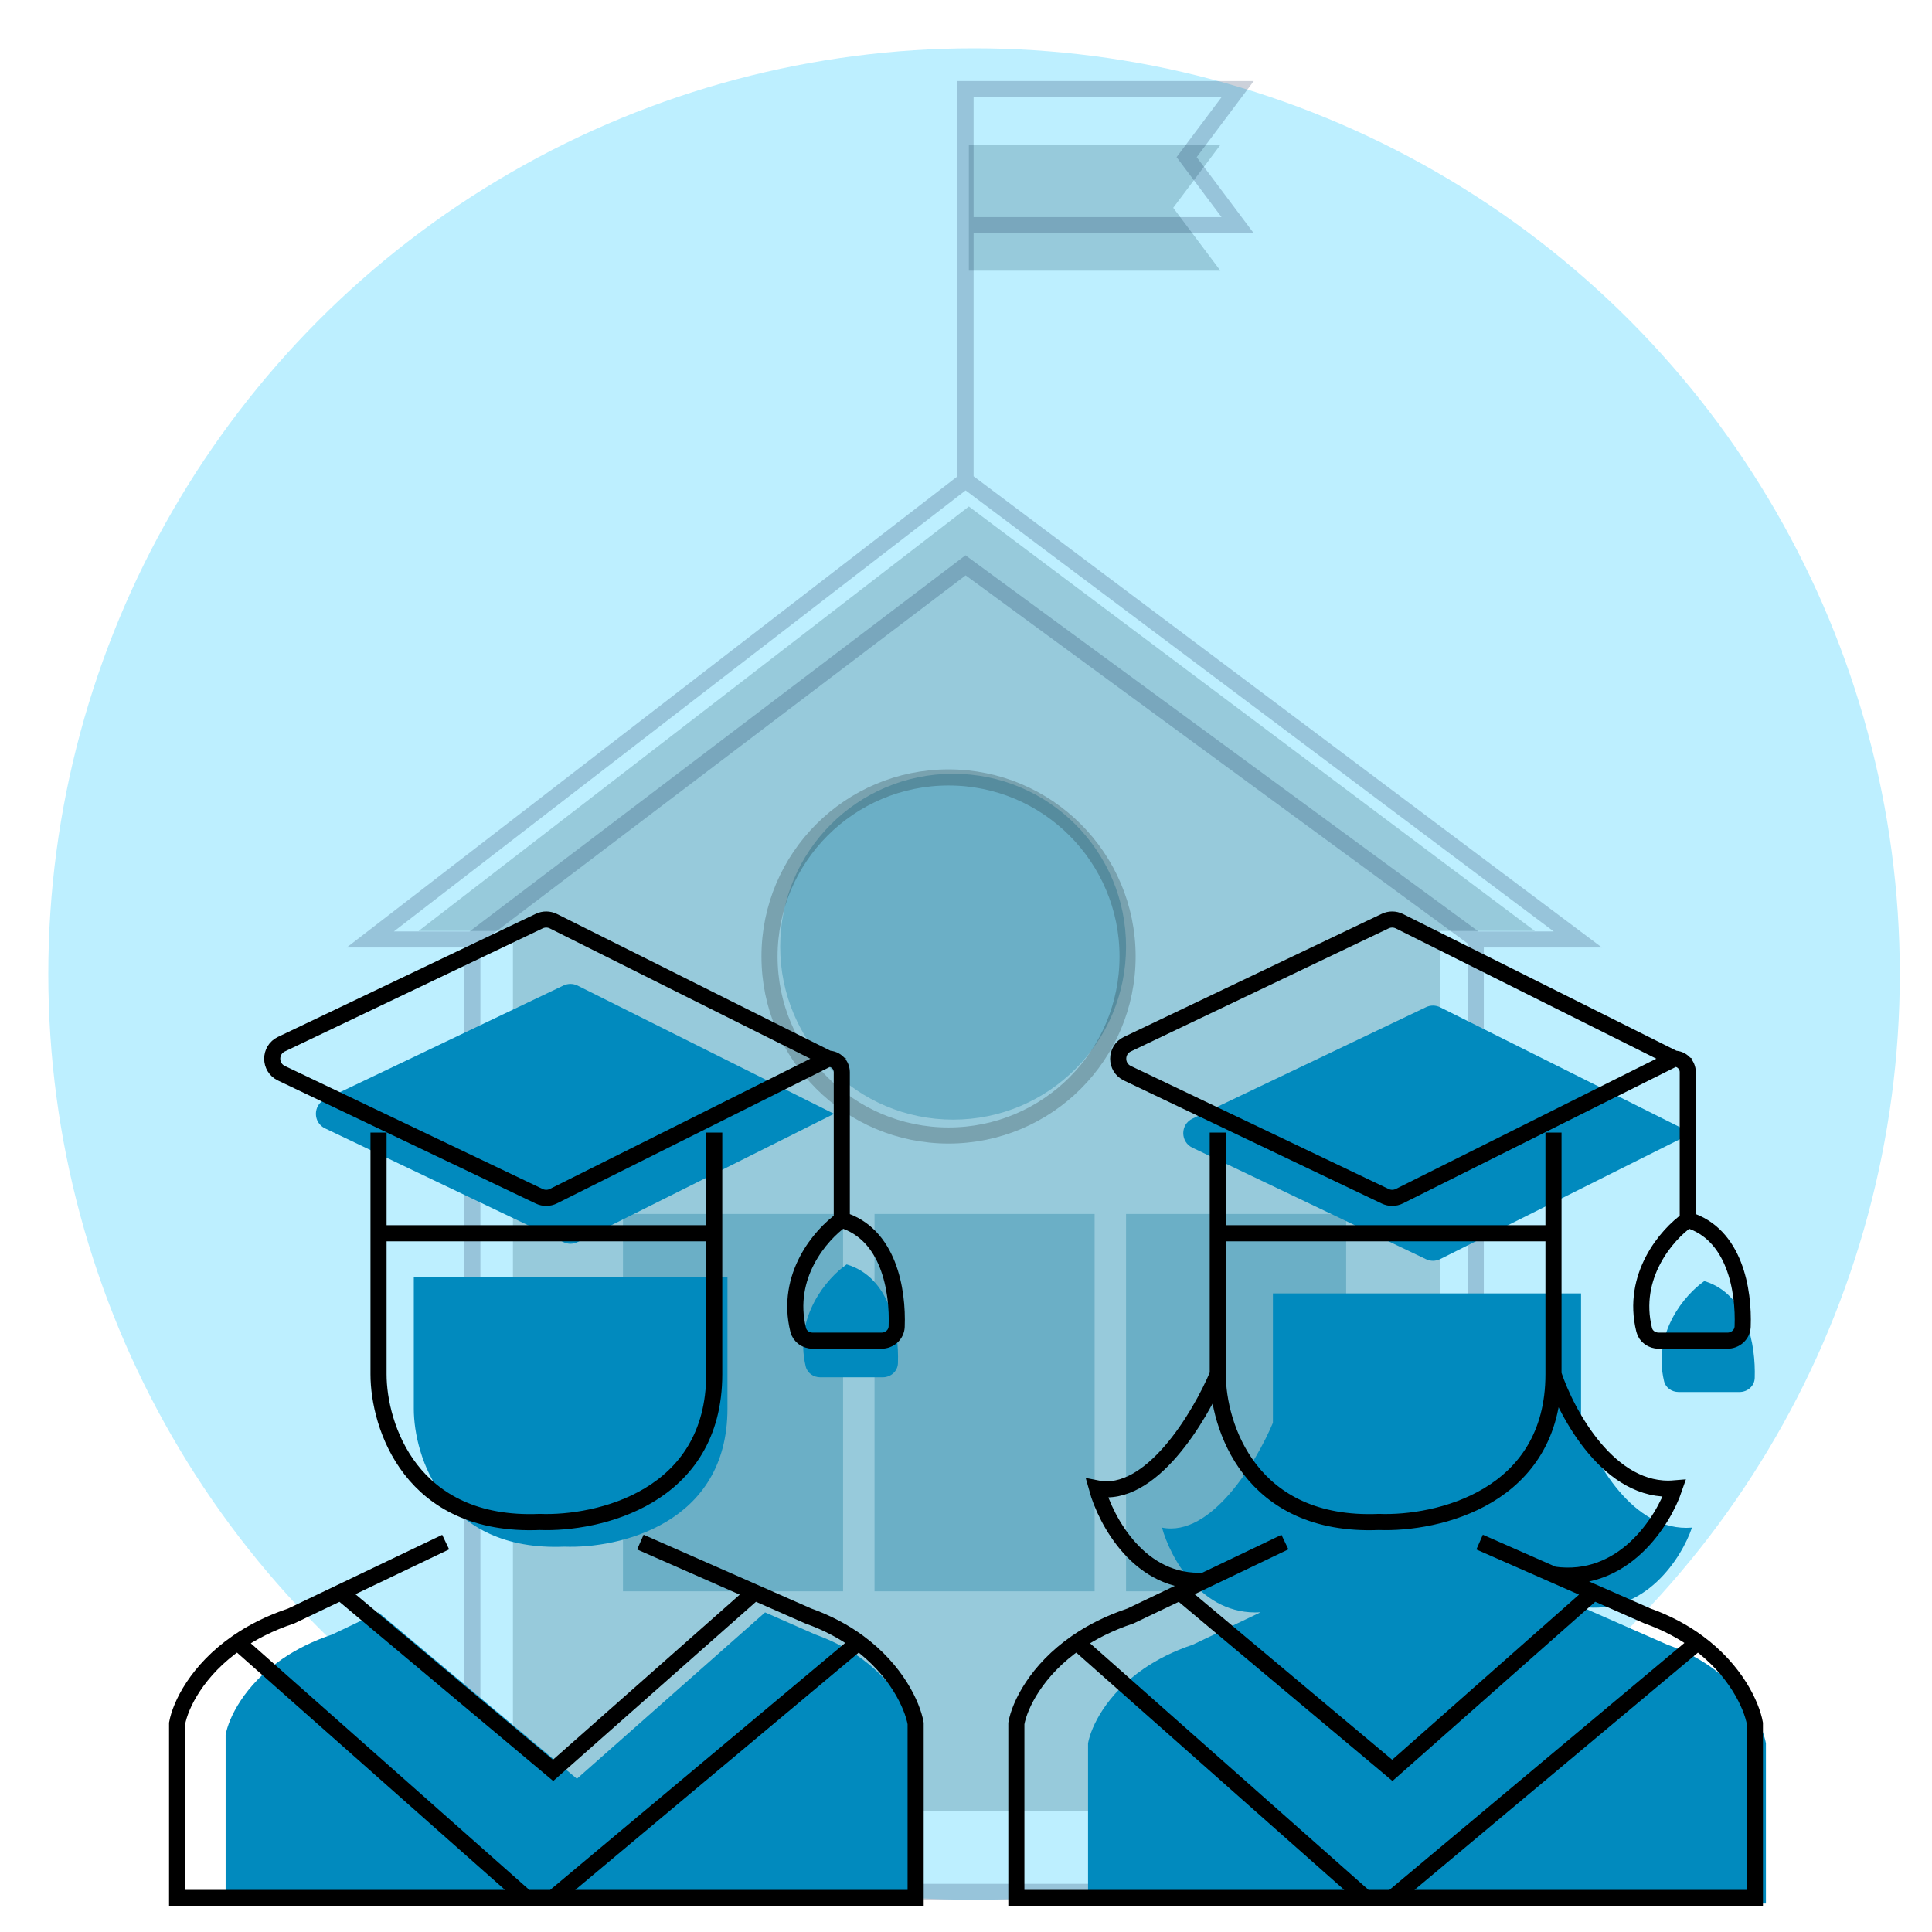 <svg class="md:w-28 md:h-28 h-20 w-20" viewBox="0 0 120 120" fill="none" xmlns="http://www.w3.org/2000/svg"><circle cx="60.5" cy="60.5" r="57.5" fill="#BDEFFF"></circle><path d="M89.471 112.507H31.859V57.824H26L60.177 31.459V16.812V9H75.8L72.871 12.906L75.8 16.812H60.177V31.459L95.33 57.824H89.471V112.507Z" fill="#97CADB"></path><circle cx="59.2" cy="58.801" r="10.741" fill="#6BAFC6"></circle><rect x="38.694" y="75.402" width="13.671" height="23.436" fill="#6BAFC6"></rect><rect x="54.318" y="75.402" width="13.671" height="23.436" fill="#6BAFC6"></rect><rect x="69.941" y="75.402" width="13.671" height="23.436" fill="#6BAFC6"></rect><g opacity="0.2"><path d="M91.662 58.352V117.507H29.338V58.352M91.662 58.352L59.972 35.113L29.338 58.352M91.662 58.352H98L59.972 29.831M29.338 58.352H23L59.972 29.831M59.972 29.831V13.986M59.972 13.986V5.535H76.873L73.704 9.761L76.873 13.986H59.972Z" stroke="#001B48"></path><circle cx="58.916" cy="59.408" r="11.12" stroke="black"></circle></g><path d="M14.014 117.885V107.755C14.205 106.705 15.167 104.672 17.52 103.05C18.369 102.465 19.398 101.934 20.637 101.521L23.505 100.149L35.833 110.482L47.521 100.149L50.638 101.521C51.795 101.934 52.758 102.465 53.554 103.05C55.761 104.672 56.681 106.705 56.872 107.755V117.885H35.833H34.274H14.014Z" fill="#018ABE"></path><path d="M35.053 96.066C27.573 96.378 25.702 90.481 25.702 87.494V79.312H45.184V87.494C45.184 94.663 38.43 96.196 35.053 96.066Z" fill="#018ABE"></path><path d="M35.001 77.154L20.19 70.085C19.431 69.722 19.431 68.642 20.19 68.28L35.001 61.21C35.279 61.078 35.603 61.081 35.879 61.218L51.806 69.182C52.237 69.182 52.586 69.531 52.586 69.961V78.533C55.292 79.345 55.844 82.565 55.773 84.675C55.756 85.175 55.328 85.546 54.827 85.546H50.948C50.528 85.546 50.144 85.284 50.045 84.876C49.299 81.771 51.373 79.382 52.586 78.533V69.961C52.586 69.531 52.237 69.182 51.806 69.182L35.879 77.146C35.603 77.284 35.279 77.287 35.001 77.154Z" fill="#018ABE"></path><path d="M67.58 118.231V108.279C67.768 107.247 68.713 105.251 71.025 103.657C71.859 103.083 72.87 102.56 74.087 102.154L76.904 100.807L78.298 100.141C74.623 100.367 72.684 96.729 72.173 94.882C75.236 95.494 78.043 90.799 79.063 88.375V80.336H98.202V88.375C98.968 90.671 101.417 95.188 105.092 94.882C104.454 96.755 102.183 100.36 98.202 99.797L100.499 100.807L103.561 102.154C104.697 102.56 105.643 103.083 106.425 103.657C108.593 105.251 109.498 107.247 109.685 108.279V118.231H89.015H87.484H67.58Z" fill="#018ABE"></path><path d="M88.574 78.212L74.064 71.286C73.305 70.924 73.305 69.844 74.064 69.481L88.574 62.556C88.852 62.423 89.176 62.426 89.452 62.564L105.091 70.384C105.514 70.384 105.857 70.727 105.857 71.15V79.57C108.509 80.366 109.056 83.516 108.989 85.589C108.973 86.09 108.545 86.46 108.044 86.46H104.261C103.84 86.46 103.456 86.198 103.358 85.789C102.634 82.746 104.667 80.403 105.857 79.57V71.15C105.857 70.727 105.514 70.384 105.091 70.384L89.452 78.204C89.176 78.342 88.852 78.345 88.574 78.212Z" fill="#018ABE"></path><path d="M27.681 95.782L21.159 98.902M39.774 95.782L46.864 98.902M23.511 70.344V76.6M44.362 70.344V75.766V76.6M44.362 76.6V85.357C44.362 93.03 37.133 94.67 33.519 94.531C25.512 94.865 23.511 88.554 23.511 85.357V76.6M44.362 76.6H23.511M14.753 102.007C12.235 103.743 11.204 105.918 11 107.042V117.885H32.685M14.753 102.007C15.661 101.381 16.763 100.812 18.089 100.37L21.159 98.902M14.753 102.007L32.685 117.885M32.685 117.885H34.353M34.353 117.885H56.872V107.042C56.668 105.918 55.683 103.743 53.321 102.007M34.353 117.885L53.321 102.007M53.321 102.007C52.469 101.381 51.438 100.812 50.2 100.37L46.864 98.902M46.864 98.902L34.353 109.961L21.159 98.902" stroke="black"></path><path d="M51.451 65.757L34.373 74.296C34.097 74.434 33.773 74.437 33.495 74.304L17.478 66.66C16.719 66.298 16.719 65.217 17.478 64.855L33.495 57.21C33.773 57.078 34.097 57.081 34.373 57.218L51.451 65.757ZM51.451 65.757V65.757C51.911 65.757 52.285 66.131 52.285 66.591V75.766M52.285 75.766C50.98 76.679 48.746 79.256 49.578 82.603C49.679 83.011 50.062 83.272 50.483 83.272H54.745C55.247 83.272 55.674 82.901 55.694 82.4C55.783 80.144 55.207 76.643 52.285 75.766Z" stroke="black"></path><path d="M79.809 95.782L74.805 98.176M91.902 95.782L96.49 97.801M75.638 70.344V76.6M75.638 85.357C75.638 88.554 77.64 94.865 85.647 94.531C89.261 94.67 96.49 93.03 96.49 85.357M75.638 85.357V76.6M75.638 85.357C74.526 87.998 71.468 93.114 68.132 92.446C68.688 94.459 70.801 98.422 74.805 98.176M96.49 85.357V76.6M96.49 85.357C97.324 87.859 99.993 92.78 103.996 92.446C103.301 94.487 100.827 98.415 96.49 97.801M96.49 70.344V75.766V76.6M96.49 76.6H75.638M66.881 102.007C64.363 103.743 63.332 105.918 63.128 107.042V117.885H84.813M66.881 102.007C67.789 101.381 68.891 100.812 70.217 100.37L73.287 98.902M66.881 102.007L84.813 117.885M84.813 117.885H86.481M86.481 117.885H109V107.042C108.796 105.918 107.811 103.743 105.448 102.007M86.481 117.885L105.448 102.007M105.448 102.007C104.597 101.381 103.566 100.812 102.328 100.37L98.992 98.902M98.992 98.902L86.481 109.961L73.287 98.902M98.992 98.902L96.49 97.801M73.287 98.902L74.805 98.176" stroke="black"></path><path d="M103.996 65.757L86.918 74.296C86.642 74.434 86.318 74.437 86.04 74.304L70.023 66.66C69.264 66.298 69.264 65.217 70.023 64.855L86.04 57.21C86.318 57.078 86.642 57.081 86.918 57.218L103.996 65.757ZM103.996 65.757V65.757C104.456 65.757 104.83 66.131 104.83 66.591V75.766M104.83 75.766C103.525 76.679 101.291 79.256 102.123 82.603C102.224 83.011 102.607 83.272 103.028 83.272H107.29C107.791 83.272 108.219 82.901 108.239 82.4C108.328 80.144 107.752 76.643 104.83 75.766Z" stroke="black"></path></svg>